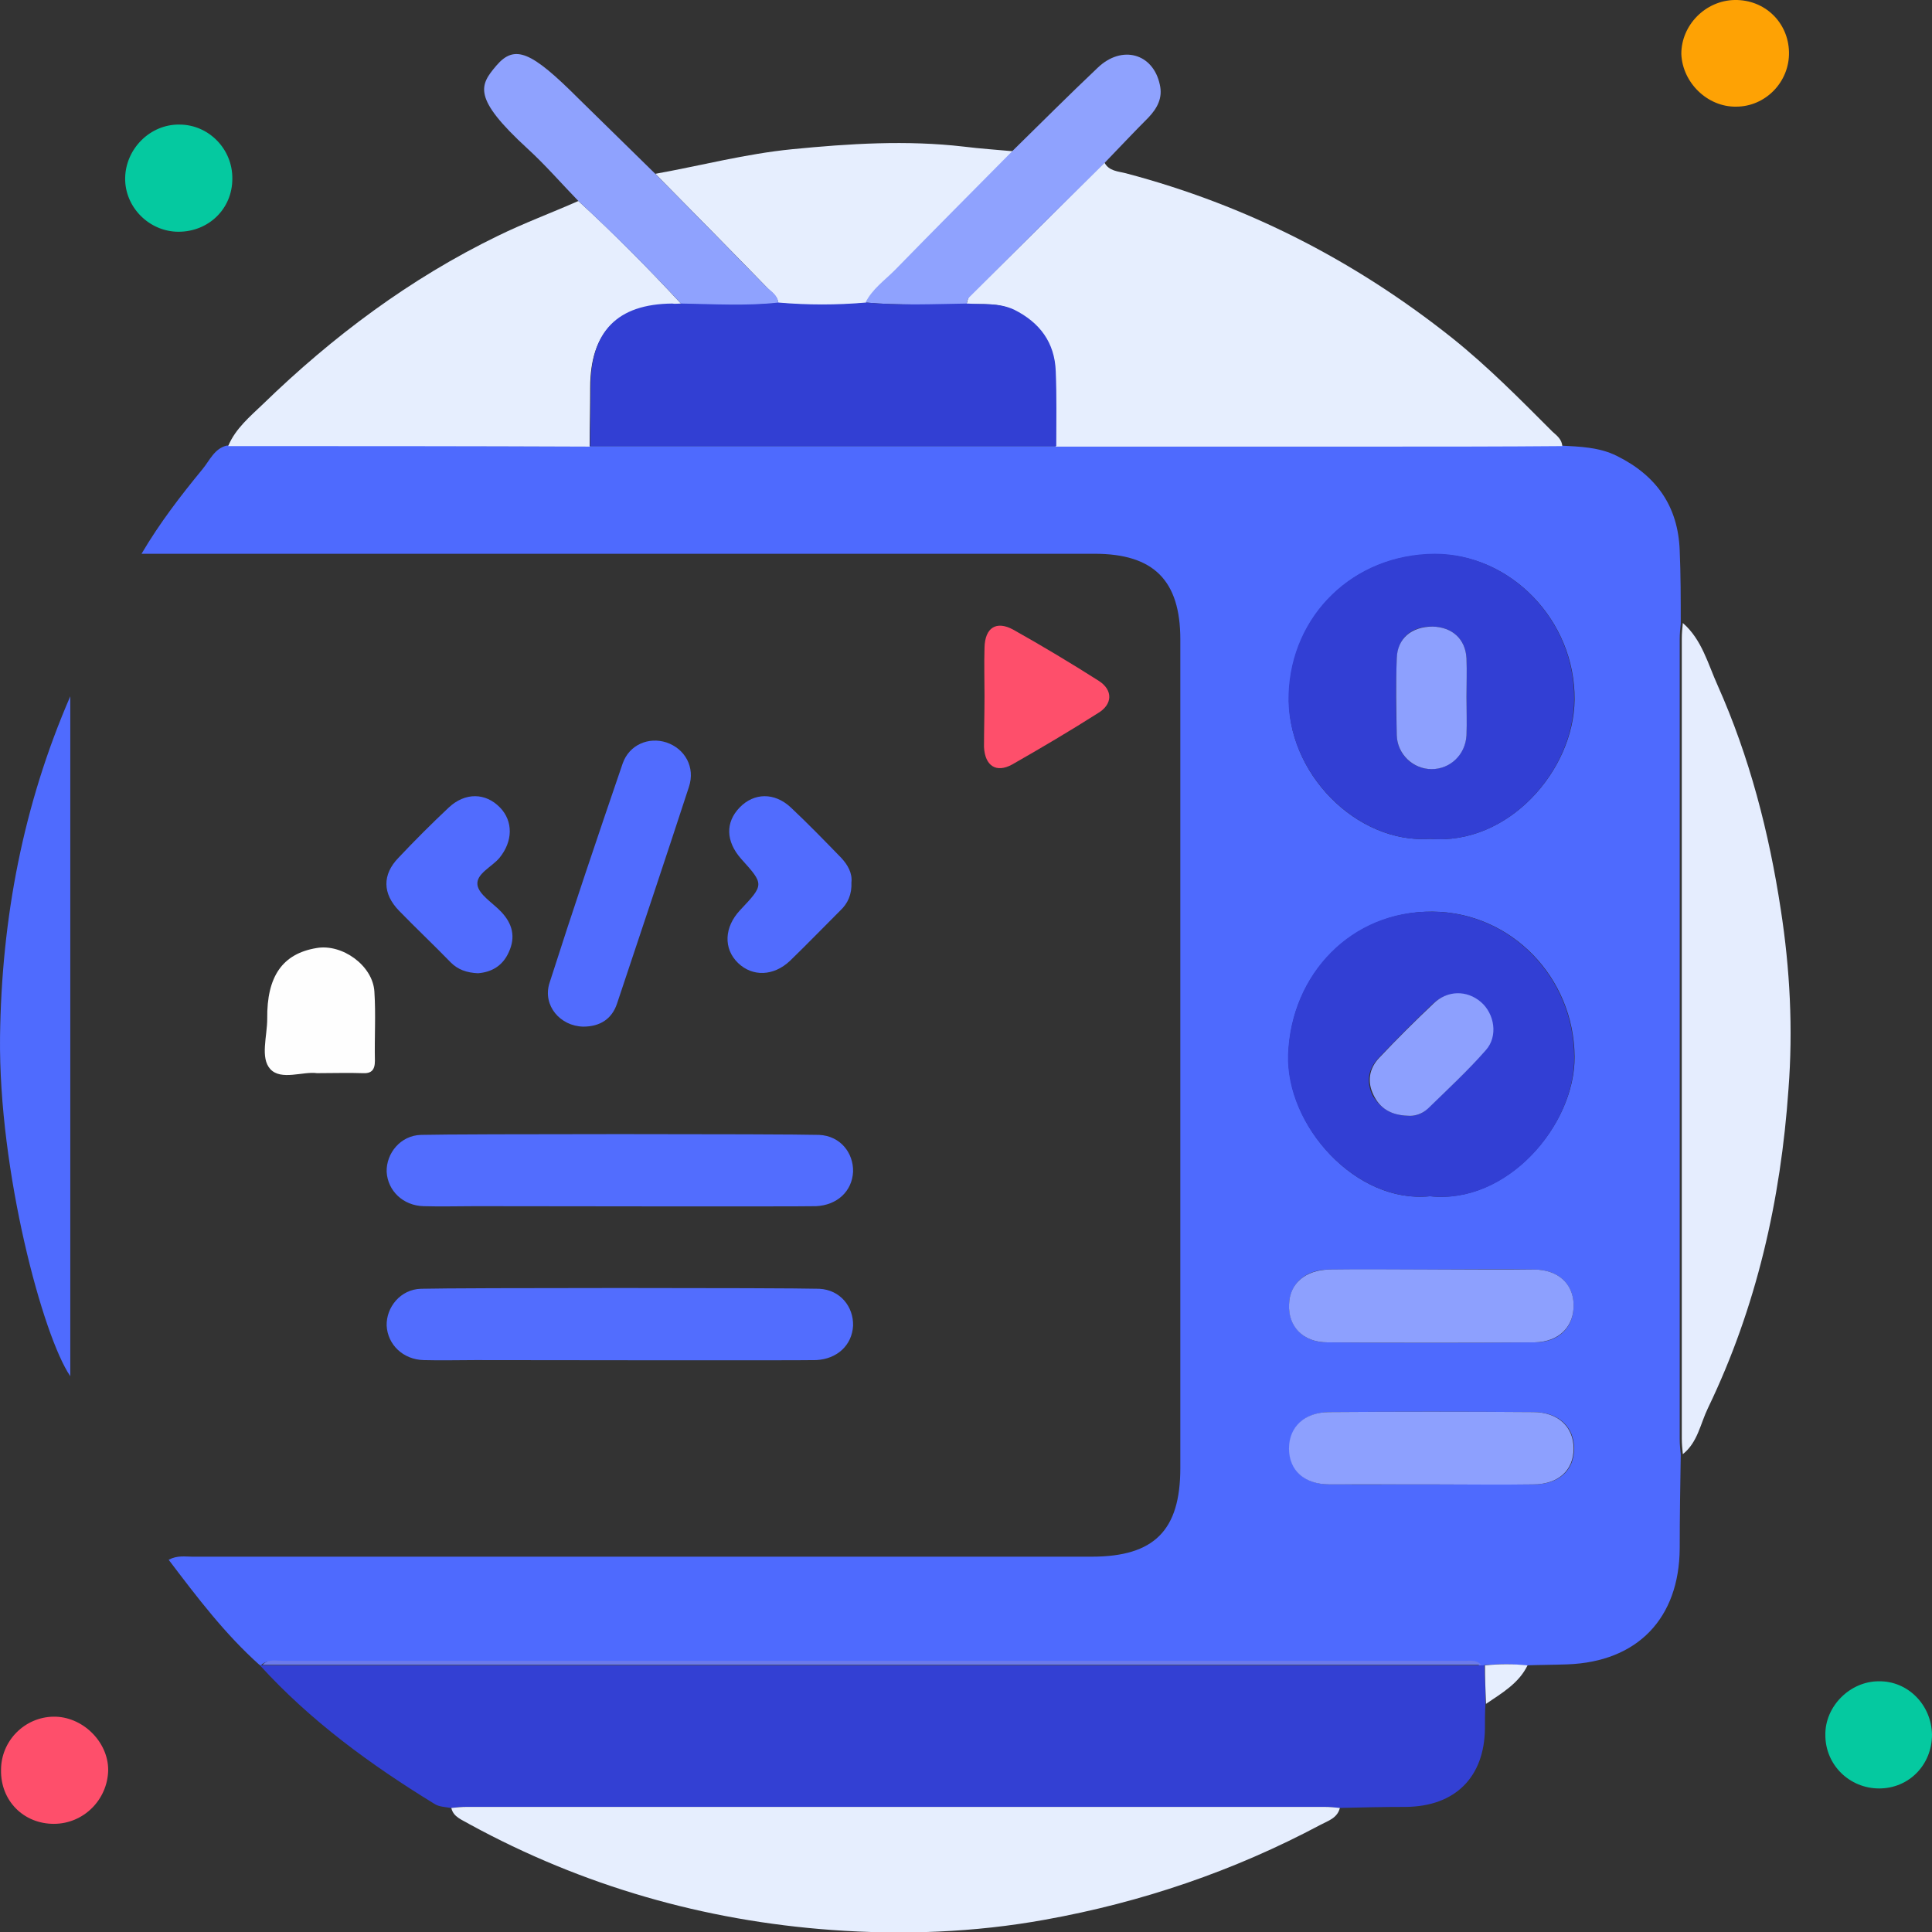 <svg width="60" height="60" viewBox="0 0 60 60" fill="none" xmlns="http://www.w3.org/2000/svg">
<rect x="0" y="0" width="60" height="60" fill="#333333" stroke="none"/>
<g clip-path="url(#clip0_4291_15828)">
<path d="M8.057 51.704C6.99 50.749 6.13 49.618 5.238 48.44C5.509 48.297 5.748 48.344 5.971 48.344C15.286 48.344 24.602 48.344 33.901 48.344C35.844 48.344 36.656 47.532 36.656 45.59C36.656 37.007 36.656 28.44 36.656 19.857C36.656 18.026 35.828 17.198 33.996 17.198C24.41 17.198 14.809 17.198 5.223 17.198C4.984 17.198 4.745 17.198 4.395 17.198C4.968 16.226 5.621 15.383 6.289 14.57C6.512 14.3 6.656 13.933 7.038 13.838C10.78 13.838 14.522 13.854 18.264 13.854C23.089 13.854 27.914 13.854 32.739 13.854C36.13 13.854 39.538 13.87 42.93 13.854C44.777 13.854 46.624 13.838 48.471 13.838C49.06 13.87 49.665 13.886 50.207 14.156C51.433 14.761 52.117 15.717 52.165 17.102C52.197 17.851 52.197 18.599 52.197 19.363C52.181 19.523 52.165 19.682 52.165 19.841C52.165 28.121 52.165 36.402 52.165 44.698C52.165 44.857 52.181 45.016 52.197 45.175C52.181 46.147 52.165 47.118 52.165 48.09C52.149 50.255 50.859 51.609 48.678 51.688C48.248 51.704 47.802 51.704 47.372 51.72C46.926 51.672 46.496 51.672 46.051 51.72C46.019 51.72 45.971 51.72 45.939 51.72C45.764 51.529 45.525 51.609 45.318 51.609C33.121 51.609 20.907 51.609 8.71 51.609C8.503 51.609 8.264 51.529 8.089 51.736C8.121 51.72 8.089 51.72 8.057 51.704ZM44.41 26.051C46.847 26.258 48.885 23.918 48.901 21.72C48.917 19.252 46.895 17.198 44.57 17.214C42.022 17.214 40.111 19.125 40.032 21.577C39.936 23.997 42.133 26.21 44.41 26.051ZM44.41 37.15C46.799 37.405 48.917 34.937 48.901 32.819C48.885 30.351 46.926 28.328 44.49 28.312C41.99 28.297 40.095 30.255 40.016 32.739C39.936 34.968 42.117 37.389 44.41 37.15ZM44.49 39.427C43.423 39.427 42.34 39.427 41.273 39.427C40.541 39.427 40.063 39.857 40.032 40.51C40.016 41.195 40.461 41.688 41.226 41.688C43.375 41.704 45.509 41.704 47.659 41.688C48.423 41.688 48.885 41.211 48.869 40.51C48.853 39.857 48.375 39.427 47.643 39.427C46.592 39.411 45.541 39.427 44.49 39.427ZM44.458 46.099C45.509 46.099 46.56 46.099 47.627 46.099C48.407 46.099 48.885 45.669 48.885 44.984C48.885 44.316 48.407 43.854 47.627 43.854C45.525 43.838 43.407 43.838 41.305 43.854C40.525 43.854 40.047 44.316 40.047 44.984C40.047 45.669 40.525 46.099 41.305 46.099C42.34 46.115 43.391 46.099 44.458 46.099Z" fill="#4E6AFE"/>
<path d="M18.112 31.883C17.395 31.867 16.853 31.229 17.06 30.544C17.793 28.25 18.558 25.988 19.338 23.709C19.546 23.12 20.151 22.881 20.693 23.056C21.266 23.247 21.601 23.821 21.394 24.442C20.661 26.689 19.912 28.919 19.163 31.166C19.004 31.644 18.637 31.883 18.112 31.883Z" fill="#516CFE"/>
<path d="M26.442 27.405C26.458 27.772 26.331 28.058 26.092 28.281C25.566 28.807 25.056 29.333 24.53 29.843C24.021 30.321 23.367 30.337 22.921 29.907C22.459 29.46 22.491 28.791 22.985 28.265C23.734 27.469 23.734 27.469 23.017 26.672C22.539 26.131 22.523 25.541 22.969 25.079C23.415 24.617 24.052 24.601 24.562 25.079C25.104 25.589 25.614 26.115 26.124 26.64C26.331 26.863 26.474 27.118 26.442 27.405Z" fill="#516CFE"/>
<path d="M14.844 30.225C14.493 30.209 14.223 30.114 14 29.891C13.474 29.349 12.916 28.823 12.39 28.281C11.881 27.756 11.865 27.166 12.374 26.64C12.884 26.099 13.394 25.589 13.936 25.079C14.446 24.601 15.083 24.617 15.529 25.079C15.943 25.509 15.927 26.131 15.513 26.64C15.274 26.927 14.78 27.134 14.828 27.485C14.876 27.788 15.306 28.042 15.561 28.313C15.911 28.68 16.023 29.094 15.8 29.572C15.609 30.002 15.258 30.193 14.844 30.225Z" fill="#516CFE"/>
<path d="M14.764 37.459C14.223 37.459 13.697 37.475 13.155 37.459C12.518 37.443 12.04 36.981 12.008 36.392C11.992 35.818 12.438 35.261 13.076 35.245C14.223 35.213 24.294 35.213 25.442 35.245C26.095 35.276 26.509 35.802 26.493 36.392C26.461 36.997 25.999 37.427 25.346 37.459C24.788 37.475 15.322 37.459 14.764 37.459Z" fill="#526DFE"/>
<path d="M14.764 42.239C14.223 42.239 13.697 42.254 13.155 42.239C12.518 42.222 12.04 41.761 12.008 41.171C11.992 40.597 12.438 40.04 13.076 40.024C14.223 39.992 24.294 39.992 25.442 40.024C26.095 40.056 26.509 40.581 26.493 41.171C26.461 41.776 25.999 42.207 25.346 42.239C24.788 42.254 15.322 42.239 14.764 42.239Z" fill="#526DFE"/>
<path d="M8.059 51.704C8.09 51.72 8.106 51.72 8.138 51.72C8.457 51.72 8.775 51.72 9.094 51.72C21.387 51.72 33.696 51.72 45.989 51.72C46.02 51.72 46.068 51.72 46.1 51.72C46.116 52.118 46.132 52.516 46.132 52.914C46.116 53.169 46.116 53.424 46.116 53.679C46.1 55.191 45.192 56.099 43.664 56.115C42.979 56.115 42.278 56.131 41.594 56.147C41.434 56.131 41.275 56.115 41.116 56.115C32.231 56.115 23.361 56.115 14.476 56.115C14.317 56.115 14.157 56.131 13.998 56.147C13.823 56.115 13.632 56.115 13.489 56.019C11.514 54.809 9.635 53.44 8.059 51.704Z" fill="#3340D3"/>
<path d="M48.519 13.854C46.672 13.87 44.825 13.87 42.977 13.87C39.586 13.87 36.178 13.87 32.786 13.87C32.786 13.089 32.802 12.325 32.77 11.545C32.739 10.653 32.277 10.032 31.481 9.634C31.019 9.395 30.509 9.459 30.016 9.443C30.047 9.363 30.047 9.284 30.095 9.22C31.497 7.834 32.898 6.449 34.299 5.048C34.442 5.319 34.729 5.319 34.968 5.382C38.71 6.37 42.07 8.089 45.095 10.494C46.21 11.385 47.213 12.405 48.216 13.408C48.36 13.535 48.503 13.647 48.519 13.854Z" fill="#E6EEFE"/>
<path d="M14.016 56.147C14.175 56.131 14.334 56.115 14.493 56.115C23.379 56.115 32.248 56.115 41.133 56.115C41.293 56.115 41.452 56.131 41.611 56.147C41.532 56.466 41.245 56.545 41.006 56.673C38.315 58.106 35.465 59.077 32.455 59.618C30.258 60.017 28.028 60.096 25.831 59.937C21.866 59.65 18.092 58.568 14.589 56.657C14.35 56.513 14.079 56.434 14.016 56.147Z" fill="#E6EEFE"/>
<path d="M52.262 45.16C52.246 45.001 52.23 44.841 52.23 44.682C52.23 36.402 52.23 28.122 52.23 19.825C52.23 19.666 52.246 19.507 52.262 19.348C52.852 19.857 53.043 20.622 53.345 21.29C54.332 23.504 54.938 25.845 55.304 28.249C55.59 30.096 55.686 31.959 55.543 33.822C55.304 37.262 54.555 40.59 53.043 43.727C52.804 44.22 52.724 44.794 52.262 45.16Z" fill="#E5EDFE"/>
<path d="M18.312 13.87C14.57 13.854 10.828 13.854 7.086 13.854C7.309 13.312 7.771 12.93 8.169 12.548C10.334 10.446 12.739 8.647 15.462 7.325C16.274 6.927 17.134 6.608 17.962 6.242C19.076 7.261 20.127 8.328 21.162 9.443C21.067 9.443 20.971 9.459 20.86 9.459C19.156 9.475 18.328 10.335 18.328 12.038C18.328 12.643 18.312 13.249 18.312 13.87Z" fill="#E6EEFE"/>
<path d="M20.352 5.398C21.769 5.144 23.154 4.777 24.603 4.634C26.387 4.459 28.154 4.347 29.938 4.554C30.447 4.618 30.957 4.65 31.466 4.698C30.24 5.94 29.014 7.166 27.804 8.408C27.485 8.726 27.103 8.997 26.896 9.411C25.988 9.491 25.081 9.491 24.173 9.411C24.141 9.172 23.934 9.061 23.791 8.902C22.645 7.723 21.498 6.561 20.352 5.398Z" fill="#E6EEFE"/>
<path d="M2.183 21.624C2.183 28.662 2.183 35.7 2.183 42.739C1.339 41.513 -0.047 36.385 0.001 32.197C0.049 28.519 0.718 25 2.183 21.624Z" fill="#4F6BFE"/>
<path d="M26.879 9.395C27.086 8.981 27.468 8.711 27.787 8.392C28.997 7.15 30.223 5.924 31.449 4.682C32.325 3.822 33.201 2.946 34.092 2.102C34.841 1.386 35.812 1.656 36.019 2.628C36.115 3.042 35.939 3.36 35.669 3.647C35.207 4.109 34.761 4.586 34.299 5.064C32.898 6.449 31.497 7.835 30.096 9.236C30.048 9.284 30.032 9.379 30.016 9.459C28.981 9.443 27.93 9.491 26.879 9.395Z" fill="#8FA2FE"/>
<path d="M20.35 5.398C21.497 6.561 22.643 7.723 23.79 8.901C23.933 9.045 24.156 9.156 24.172 9.411C23.169 9.522 22.166 9.459 21.162 9.443C20.143 8.344 19.076 7.277 17.962 6.242C17.436 5.701 16.942 5.127 16.385 4.618C14.649 3.025 14.904 2.643 15.414 2.038C15.987 1.369 16.497 1.592 17.962 3.057C18.758 3.838 19.554 4.618 20.35 5.398Z" fill="#8FA2FE"/>
<path d="M30.575 21.608C30.575 21.115 30.559 20.621 30.575 20.111C30.59 19.491 30.941 19.268 31.466 19.554C32.374 20.064 33.25 20.589 34.126 21.146C34.571 21.433 34.555 21.879 34.094 22.15C33.218 22.707 32.326 23.233 31.434 23.742C30.941 24.013 30.59 23.79 30.559 23.201C30.559 22.691 30.575 22.15 30.575 21.608Z" fill="#FE4F6B"/>
<path d="M5.543 7.197C4.635 7.197 3.871 6.433 3.887 5.525C3.903 4.618 4.667 3.853 5.575 3.869C6.482 3.869 7.231 4.634 7.215 5.557C7.215 6.481 6.482 7.197 5.543 7.197Z" fill="#05C9A0"/>
<path d="M53.871 0C54.81 -0.016 55.543 0.701 55.559 1.624C55.575 2.548 54.826 3.312 53.919 3.312C53.027 3.328 52.247 2.564 52.215 1.672C52.215 0.781 52.963 0.016 53.871 0Z" fill="#FEA204"/>
<path d="M60 53.87C60 54.81 59.283 55.542 58.36 55.542C57.436 55.542 56.688 54.81 56.688 53.886C56.672 52.994 57.452 52.214 58.344 52.214C59.251 52.198 59.984 52.947 60 53.87Z" fill="#05C9A0"/>
<path d="M1.672 56.641C0.732 56.641 0.016 55.924 0.032 54.969C0.032 54.061 0.764 53.329 1.656 53.313C2.547 53.297 3.36 54.077 3.36 54.969C3.344 55.892 2.595 56.641 1.672 56.641Z" fill="#FE4F6B"/>
<path d="M46.149 52.915C46.133 52.517 46.117 52.118 46.117 51.72C46.563 51.673 46.993 51.673 47.439 51.72C47.168 52.278 46.643 52.58 46.149 52.915Z" fill="#E6EEFE"/>
<path d="M21.163 9.427C22.166 9.443 23.169 9.507 24.172 9.396C25.08 9.475 25.987 9.475 26.895 9.396C27.946 9.491 28.981 9.443 30.032 9.427C30.526 9.459 31.019 9.396 31.497 9.618C32.293 10.017 32.755 10.637 32.787 11.529C32.819 12.294 32.803 13.074 32.803 13.854C27.978 13.854 23.153 13.854 18.328 13.854C18.328 13.233 18.344 12.628 18.344 12.007C18.344 10.287 19.172 9.443 20.876 9.427C20.956 9.443 21.051 9.427 21.163 9.427Z" fill="#323FD3"/>
<path d="M44.413 26.051C42.136 26.21 39.938 23.997 40.018 21.56C40.097 19.108 42.024 17.213 44.556 17.197C46.881 17.197 48.903 19.235 48.887 21.704C48.887 23.917 46.849 26.258 44.413 26.051ZM45.543 21.64C45.543 21.242 45.559 20.844 45.543 20.446C45.511 19.841 45.097 19.474 44.492 19.458C43.839 19.442 43.409 19.809 43.378 20.446C43.346 21.242 43.346 22.038 43.378 22.834C43.394 23.439 43.887 23.885 44.46 23.885C45.034 23.885 45.511 23.423 45.543 22.834C45.559 22.436 45.543 22.038 45.543 21.64Z" fill="#323FD4"/>
<path d="M44.413 37.15C42.12 37.388 39.922 34.968 40.002 32.739C40.098 30.239 41.977 28.28 44.477 28.312C46.913 28.328 48.871 30.35 48.888 32.818C48.919 34.952 46.801 37.42 44.413 37.15ZM43.728 34.65C43.903 34.665 44.142 34.618 44.317 34.443C44.938 33.853 45.559 33.264 46.117 32.627C46.499 32.197 46.388 31.497 45.958 31.13C45.528 30.764 44.938 30.764 44.492 31.178C43.919 31.72 43.362 32.277 42.805 32.866C42.486 33.2 42.422 33.599 42.63 34.029C42.868 34.411 43.187 34.634 43.728 34.65Z" fill="#323FD4"/>
<path d="M44.491 39.427C45.542 39.427 46.593 39.427 47.644 39.427C48.377 39.427 48.855 39.857 48.87 40.51C48.886 41.194 48.425 41.672 47.66 41.688C45.511 41.704 43.377 41.704 41.227 41.688C40.463 41.688 40.001 41.194 40.033 40.51C40.049 39.857 40.542 39.443 41.275 39.427C42.342 39.411 43.409 39.427 44.491 39.427Z" fill="#8DA0FE"/>
<path d="M44.458 46.099C43.407 46.099 42.356 46.099 41.289 46.099C40.509 46.099 40.031 45.669 40.031 44.984C40.031 44.316 40.509 43.854 41.289 43.854C43.391 43.838 45.509 43.838 47.611 43.854C48.391 43.854 48.869 44.316 48.869 44.984C48.869 45.669 48.391 46.099 47.611 46.099C46.56 46.115 45.509 46.099 44.458 46.099Z" fill="#8DA0FE"/>
<path d="M46.003 51.704C33.71 51.704 21.401 51.704 9.108 51.704C8.789 51.704 8.471 51.704 8.152 51.704C8.328 51.513 8.566 51.577 8.773 51.577C20.971 51.577 33.184 51.577 45.382 51.577C45.589 51.593 45.828 51.513 46.003 51.704Z" fill="#6B7AEC"/>
<path d="M9.843 33.328C9.413 33.265 8.728 33.567 8.394 33.201C8.076 32.851 8.299 32.182 8.299 31.64C8.283 30.319 8.776 29.618 9.827 29.443C10.623 29.3 11.579 29.984 11.627 30.796C11.674 31.513 11.627 32.23 11.643 32.946C11.643 33.233 11.531 33.344 11.26 33.328C10.814 33.312 10.384 33.328 9.843 33.328Z" fill="#FEFEFE"/>
<path d="M45.543 21.64C45.543 22.039 45.559 22.437 45.543 22.835C45.511 23.44 45.034 23.886 44.461 23.886C43.887 23.886 43.394 23.424 43.378 22.835C43.362 22.039 43.346 21.242 43.378 20.446C43.394 19.825 43.84 19.459 44.492 19.459C45.097 19.475 45.511 19.841 45.543 20.446C45.559 20.844 45.543 21.242 45.543 21.64Z" fill="#8DA0FE"/>
<path d="M43.726 34.65C43.184 34.634 42.85 34.411 42.659 34.013C42.452 33.599 42.515 33.185 42.834 32.85C43.375 32.277 43.933 31.72 44.522 31.163C44.952 30.748 45.557 30.748 45.987 31.115C46.417 31.481 46.528 32.182 46.146 32.611C45.589 33.248 44.952 33.838 44.347 34.427C44.14 34.618 43.901 34.666 43.726 34.65Z" fill="#8DA0FE"/>
</g>
<defs>
<clipPath id="clip0_4291_15828">
<rect width="60" height="60" fill="white"/>
</clipPath>
</defs>
</svg>
